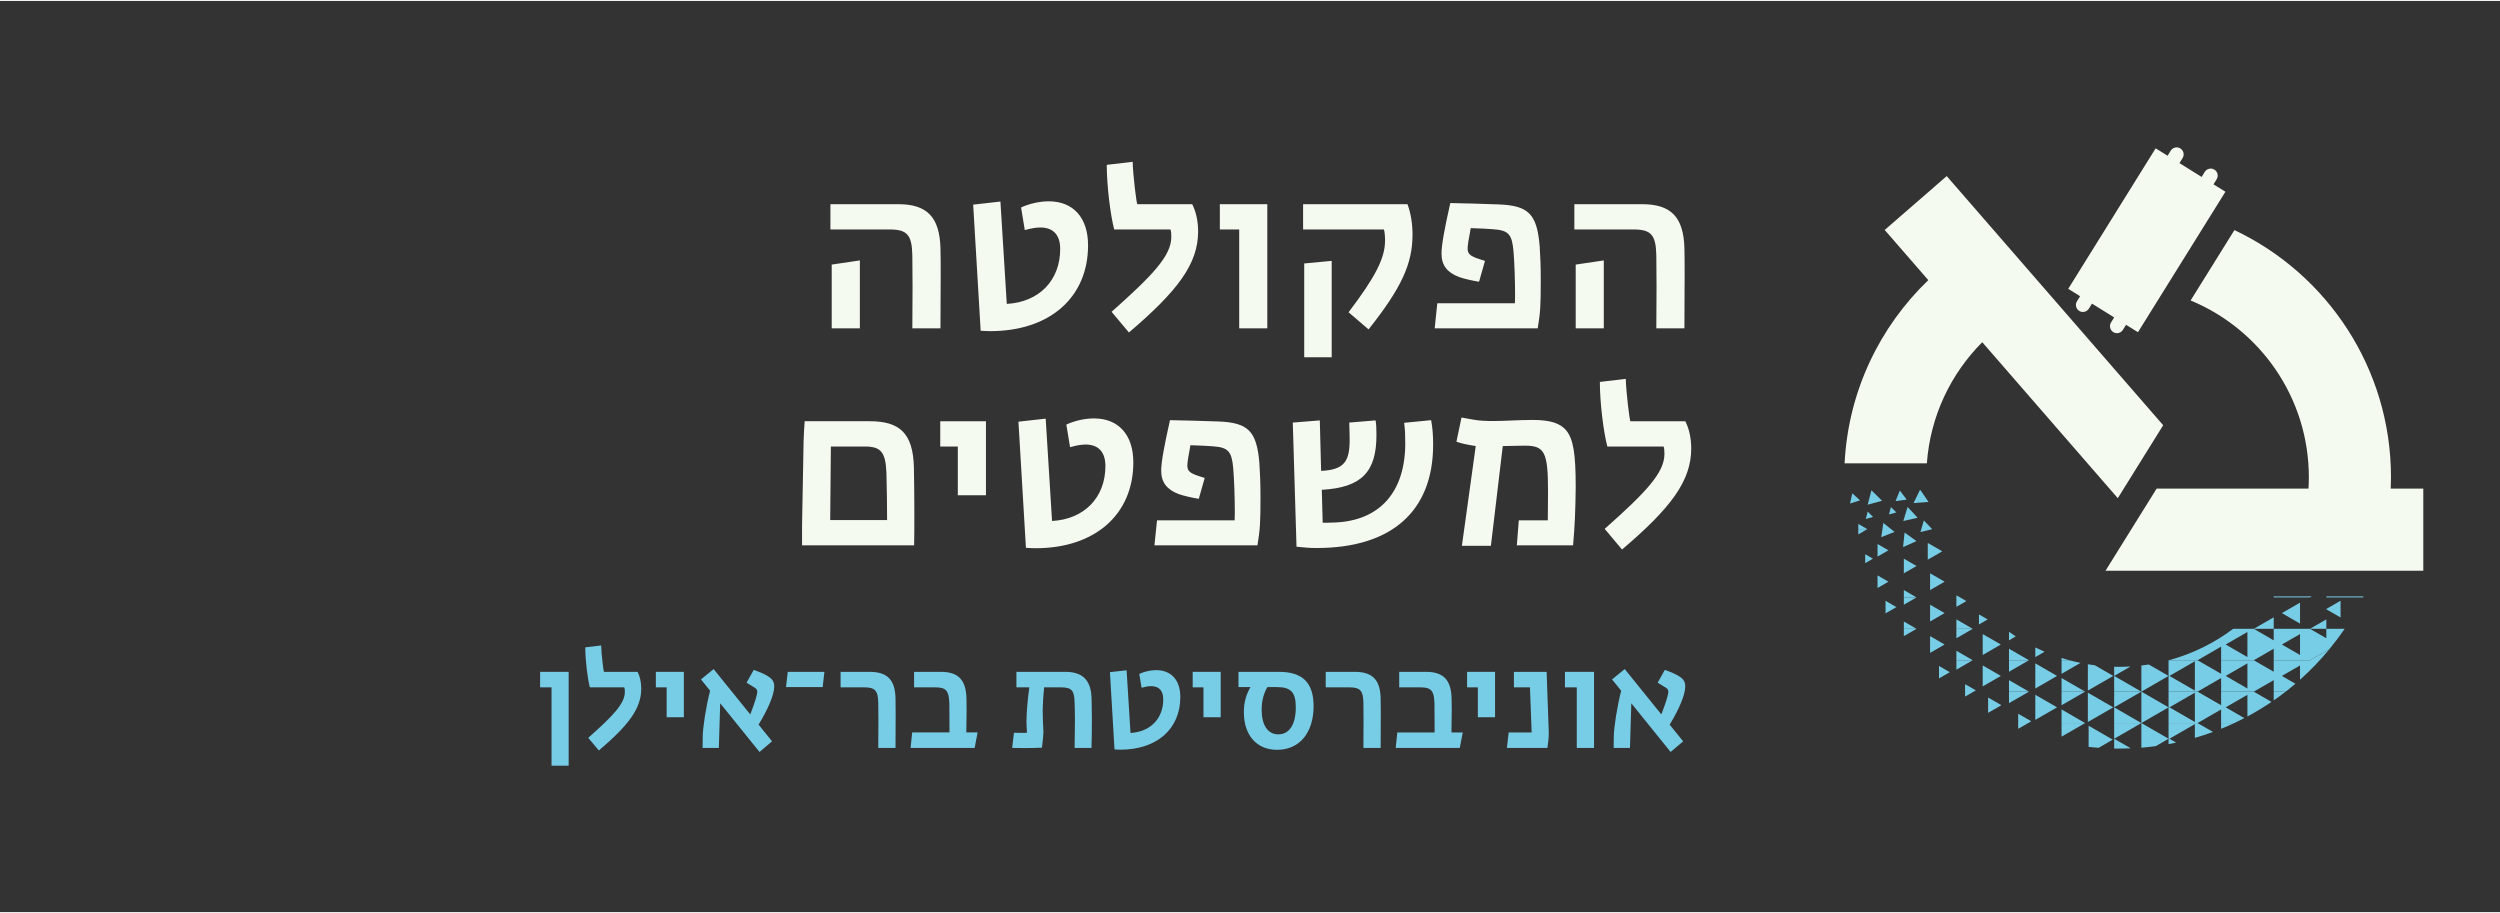 <?xml version="1.0" encoding="UTF-8"?>
<!DOCTYPE svg PUBLIC "-//W3C//DTD SVG 1.1//EN" "http://www.w3.org/Graphics/SVG/1.1/DTD/svg11.dtd">
<!-- Creator: CorelDRAW 2017 -->
<svg xmlns="http://www.w3.org/2000/svg" xml:space="preserve" width="230px" height="84px" version="1.1" style="shape-rendering:geometricPrecision; text-rendering:geometricPrecision; image-rendering:optimizeQuality; fill-rule:evenodd; clip-rule:evenodd"
viewBox="0 0 55794 20335"
 xmlns:xlink="http://www.w3.org/1999/xlink">
 <rect x="0" y="0" width="55794" height="20335" fill="#333333" stroke="none"/>
 <defs>
  <style type="text/css">
   <![CDATA[
    .fil0 {fill:none;fill-rule:nonzero}
    .fil1 {fill:#78CDE6;fill-rule:nonzero}
    .fil2 {fill:#F5FAF0;fill-rule:nonzero}
   ]]>
  </style>
 </defs>
 <g id="Layer_x0020_1">
  <rect class="fil0" width="55794" height="20335"/>
  <g id="_1461477012016">
   <path class="fil1" d="M25804 14935c-129,0 -267,33 -378,84l51 309c84,-24 153,-36 213,-36 178,0 271,105 271,295 0,429 -289,726 -731,750l-87 -1399 -372 42 102 1724c39,3 75,6 132,6 811,0 1337,-460 1337,-1175 0,-375 -201,-600 -538,-600z"/>
   <polygon class="fil1" points="26618,14973 26618,15319 26859,15319 26859,15986 27243,15986 27243,14973 "/>
   <path class="fil1" d="M28544 14973l-904 0 0 340 267 0c-99,174 -147,345 -147,559 0,514 283,841 742,841 499,0 814,-378 814,-976 0,-520 -246,-764 -772,-764zm-15 1395c-237,0 -372,-208 -372,-547 0,-213 54,-388 129,-508l207 0c316,0 426,114 426,451 0,384 -144,604 -390,604z"/>
   <path class="fil1" d="M30813 15574c-6,-417 -178,-601 -577,-601l-649 0 0 346 528 0c241,0 310,72 313,355 3,114 3,246 3,378 0,261 -3,517 -3,619l385 0c0,-132 3,-475 3,-775 0,-123 0,-238 -3,-322z"/>
   <path class="fil1" d="M32393 16326c0,-82 6,-340 6,-505 0,-96 0,-180 -3,-258 -12,-409 -181,-590 -571,-590l-598 0 0 346 472 0c240,0 306,72 315,355 3,123 3,288 3,480l0 172 -832 0 -36 345 1430 0 66 -345 -252 0z"/>
   <polygon class="fil1" points="32742,14973 32742,15319 32982,15319 32982,15986 33366,15986 33366,14973 "/>
   <path class="fil1" d="M34565 16332l-48 -1359 -730 0 0 346 358 0 38 1007 -513 0 -39 345 904 0c12,-96 33,-228 30,-339z"/>
   <polygon class="fil1" points="34926,14973 34926,15319 35190,15319 35190,16671 35575,16671 35575,14973 "/>
   <path class="fil1" d="M37611 15298c0,-99 -39,-165 -132,-222 -72,-48 -174,-93 -324,-147l-159 285c72,48 129,81 180,111 42,30 57,51 57,90 0,69 -48,229 -156,508l-817 -1012 -283 231 204 252c-93,358 -162,823 -165,1022l-3 255 364 0 30 -997 877 1087 280 -237 -301 -372c219,-361 348,-674 348,-854z"/>
   <path class="fil1" d="M24362 15590c-6,-424 -189,-617 -589,-617l-1089 0 0 346 993 0c253,0 300,78 306,355 4,117 7,243 7,378 0,217 -7,451 -7,619l376 0c6,-156 9,-402 9,-649 0,-150 -3,-303 -6,-432zm-1052 -326l-329 0c-3,16 -6,35 -9,55 -31,200 -64,575 -64,760 3,103 6,180 12,253 -21,3 -66,3 -132,3 -54,0 -105,0 -159,-3l-40 339c91,0 178,3 295,3 111,0 223,-3 370,-9 12,-120 31,-258 33,-361 -8,-132 -17,-309 -17,-471 0,-103 15,-363 33,-514 2,-21 4,-39 7,-55z"/>
   <polygon class="fil1" points="12054,14973 12054,15319 12309,15319 12309,17067 12691,17067 12691,14973 "/>
   <polygon class="fil1" points="14637,14973 14637,15319 14878,15319 14878,15986 15262,15986 15262,14973 "/>
   <path class="fil1" d="M17279 15298c0,-99 -40,-165 -133,-222 -72,-48 -174,-93 -324,-147l-160 285c73,48 130,81 180,111 43,30 58,51 58,90 0,69 -48,229 -156,508l-818 -1012 -282 231 204 252c-93,357 -162,823 -165,1022l-3 255 363 0 30 -997 878 1087 279 -238 -300 -372c219,-360 349,-673 349,-853z"/>
   <polygon class="fil1" points="17581,14973 17542,15313 18360,15313 18399,14973 "/>
   <path class="fil1" d="M19986 15574c-6,-417 -178,-601 -577,-601l-649 0 0 346 529 0c240,0 309,72 312,355 3,114 3,246 3,378 0,261 -3,517 -3,619l385 0c0,-132 3,-475 3,-775 0,-123 0,-238 -3,-322z"/>
   <path class="fil1" d="M21566 16325c0,-80 6,-339 6,-504 0,-97 0,-180 -3,-259 -12,-408 -180,-589 -571,-589l-598 0 0 346 472 0c241,0 306,72 315,355 3,123 3,288 3,480l0 171 -832 0 -36 346 1430 0 66 -346 -252 0z"/>
   <path class="fil1" d="M13128 16446c562,-499 817,-766 817,-1025 0,-54 -3,-78 -12,-102l-769 0c-54,-207 -102,-620 -102,-893l354 -42c6,198 51,569 63,590l751 0c51,99 81,228 81,372 0,445 -279,814 -946,1382l-237 -282z"/>
   <path class="fil2" d="M53355 10883c3,-84 6,-167 6,-252 0,-2436 -1429,-4540 -3494,-5517l-978 1571c1549,640 2639,2166 2639,3946 0,85 -3,169 -8,252l-3389 0 -1141 1833 7092 0 0 -1833 -727 0z"/>
   <path class="fil2" d="M48277 9469l-4831 -5560 -1384 1202 973 1120c-1086,1043 -1787,2483 -1868,4088l0 0 1836 0c76,-1052 534,-1999 1236,-2703l3025 3481 1013 -1628z"/>
   <path class="fil2" d="M49666 4258l-266 -165 70 -113c46,-73 23,-170 -50,-215 -73,-46 -169,-23 -215,50l-70 113 -495 -309 70 -112c46,-73 23,-170 -50,-215 -73,-46 -169,-23 -215,50l-70 113 -266 -166 -1951 3136 265 165 -70 113c-46,73 -23,169 50,215 73,45 169,23 215,-50l70 -113 495 308 -70 113c-45,73 -23,169 50,215 73,46 170,23 215,-50l70 -113 266 165 1952 -3135z"/>
   <polygon class="fil1" points="41766,10921 41682,11243 42003,11155 "/>
   <polygon class="fil1" points="42201,11296 42158,11460 42322,11415 "/>
   <polygon class="fil1" points="42845,10921 42707,11206 43040,11181 42863,10921 "/>
   <polygon class="fil1" points="41682,11397 41639,11561 41803,11516 "/>
   <polygon class="fil1" points="43122,11789 42935,11594 42860,11853 "/>
   <polygon class="fil1" points="42573,11294 42477,11607 42796,11533 "/>
   <polygon class="fil1" points="42400,10928 42304,11162 42554,11129 "/>
   <polygon class="fil1" points="42032,11651 41985,11967 42282,11850 "/>
   <polygon class="fil1" points="41339,10988 41288,11216 41511,11146 "/>
   <polygon class="fil1" points="41473,11788 41675,11788 41473,11672 "/>
   <polygon class="fil1" points="43347,12283 43023,12096 43023,12470 "/>
   <polygon class="fil1" points="42506,11864 42472,12189 42771,12055 "/>
   <polygon class="fil1" points="42489,12611 42772,12611 42489,12447 "/>
   <polygon class="fil1" points="41902,12120 41902,12401 42145,12260 "/>
   <polygon class="fil1" points="41627,12348 41627,12547 41799,12447 "/>
   <polygon class="fil1" points="41675,11788 41675,11788 41473,11788 41473,11905 "/>
   <path class="fil1" d="M52735 13312c4,-8 8,-15 11,-23l0 0 -828 0 0 23 817 0zm-1142 -23l-849 0 0 23 809 0 40 -23z"/>
   <polygon class="fil1" points="43399,12961 43075,12774 43075,13148 "/>
   <polygon class="fil1" points="42772,12611 42772,12611 42489,12611 42489,12774 "/>
   <polygon class="fil1" points="42489,13312 42772,13312 42489,13148 "/>
   <polygon class="fil1" points="41902,12821 41902,13102 42145,12961 "/>
   <g>
    <path class="fil1" d="M51331 13429l0 467 -405 -234 405 -233zm905 -43l0 374 -324 -187 324 -187zm-2397 627l460 0 445 -257 0 257 809 0 365 -211 0 211 408 0 -2487 0zm2900 -710l-119 -14 119 14zm-1186 9l0 0 -809 0 809 0z"/>
   </g>
   <polygon class="fil1" points="44359,13803 44165,13691 44165,13916 "/>
   <polygon class="fil1" points="43662,13265 43662,13394 43662,13522 43885,13394 "/>
   <polygon class="fil1" points="43662,14013 44026,14013 43662,13802 "/>
   <polygon class="fil1" points="43399,13662 43075,13475 43075,13849 "/>
   <polygon class="fil1" points="42772,13312 42772,13312 42489,13312 42489,13475 "/>
   <polygon class="fil1" points="42489,14013 42772,14013 42489,13849 "/>
   <polygon class="fil1" points="42081,13388 42081,13668 42323,13528 "/>
   <path class="fil1" d="M50157 14083l0 561 -485 -281 485 -280zm1825 389c121,-147 236,-300 344,-459l-408 0 0 210 -365 -210 -809 0 0 257 -445 -257 -460 0c-424,318 -909,558 -1435,701l640 0 526 -304 0 304 729 0 445 -257 0 257 809 0 429 -242zm-651 -342l0 467 -405 -234 405 -233z"/>
   <path class="fil1" d="M46009 14714l170 0c-57,-16 -114,-33 -170,-50l0 50z"/>
   <path class="fil1" d="M45423 14429l0 215 207 -120c-70,-30 -139,-62 -207,-95z"/>
   <path class="fil1" d="M44836 14080l0 190 151 -88c-51,-33 -102,-67 -151,-102z"/>
   <polygon class="fil1" points="44836,14714 45281,14714 44836,14457 "/>
   <polygon class="fil1" points="44654,14363 44249,14130 44249,14597 "/>
   <polygon class="fil1" points="44026,14013 44026,14013 43662,14013 43662,14223 "/>
   <polygon class="fil1" points="43662,14714 44026,14714 43662,14503 "/>
   <polygon class="fil1" points="43399,14363 43075,14176 43075,14550 "/>
   <polygon class="fil1" points="42772,14013 42772,14013 42489,14013 42489,14176 "/>
   <path class="fil1" d="M48984 15391l-567 -327 567 -327 0 654zm2027 24c74,-58 146,-116 217,-177l-302 -174 405 -233 0 318c234,-209 451,-435 651,-677l-429 242 -809 0 0 257 -445 -257 -729 0 0 303 -526 -303 -640 0 -7 2 0 348 0 351 647 0 526 -304 0 304 729 0 445 -257 0 257 267 0zm-854 -631l0 561 -485 -281 485 -280z"/>
   <path class="fil1" d="M47790 14832l0 583 607 -351 -442 -255c-54,9 -110,16 -165,23z"/>
   <path class="fil1" d="M47183 14859l0 205 365 -211c-85,5 -170,8 -256,8l0 0c-37,0 -73,-1 -109,-2z"/>
   <polygon class="fil1" points="47183,15415 47790,15415 47183,15064 "/>
   <path class="fil1" d="M47163 15064l-412 -238c-52,-6 -104,-14 -155,-22l0 587 567 -327z"/>
   <path class="fil1" d="M46179 14714l-170 0 0 303 423 -244c-85,-17 -170,-37 -253,-59z"/>
   <polygon class="fil1" points="46009,15415 46535,15415 46009,15111 "/>
   <polygon class="fil1" points="45908,15064 45423,14784 45423,15345 "/>
   <polygon class="fil1" points="45281,14714 45281,14714 44836,14714 44836,14971 "/>
   <polygon class="fil1" points="44836,15415 45281,15415 44836,15158 "/>
   <polygon class="fil1" points="44654,15064 44249,14830 44249,15298 "/>
   <polygon class="fil1" points="44026,14714 44026,14714 43662,14714 43662,14924 "/>
   <polygon class="fil1" points="43458,14948 43274,14842 43274,15119 43514,14981 "/>
   <polygon class="fil1" points="44040,15354 43856,15248 43856,15525 44096,15386 "/>
   <path class="fil1" d="M48984 16092l-567 -327 567 -327 0 654zm881 24c75,-36 149,-72 223,-111l-416 -240 485 -280 0 484c186,-100 365,-208 538,-325l-396 -229 -729 0 0 303 -526 -303 -647 0 0 350 0 351 647 0 526 -304 0 304 295 0zm879 -506c91,-63 180,-128 267,-195l-267 0 0 195z"/>
   <polygon class="fil1" points="47790,15415 47790,16116 48397,15765 "/>
   <polygon class="fil1" points="47790,15415 47790,15415 47183,15415 47183,15765 "/>
   <polygon class="fil1" points="47183,16116 47790,16116 47183,15765 "/>
   <polygon class="fil1" points="47163,15765 46596,15438 46596,16092 "/>
   <polygon class="fil1" points="46535,15415 46535,15415 46009,15415 46009,15718 "/>
   <polygon class="fil1" points="46009,16116 46535,16116 46009,15812 "/>
   <polygon class="fil1" points="45908,15765 45423,15485 45423,16045 "/>
   <polygon class="fil1" points="45281,15415 45281,15415 44836,15415 44836,15672 "/>
   <polygon class="fil1" points="44666,15717 44370,15546 44370,15888 "/>
   <path class="fil1" d="M48566 16552l-149 -86 567 -327 0 308c137,-40 272,-84 404,-133l-344 -198 -647 0 0 350 0 120c56,-11 113,-22 169,-34zm1004 -308c100,-40 198,-83 295,-128l-295 0 0 128z"/>
   <path class="fil1" d="M47790 16116l0 550c108,-9 215,-21 321,-35l286 -165 -607 -350z"/>
   <polygon class="fil1" points="47790,16116 47790,16116 47183,16116 47183,16466 "/>
   <path class="fil1" d="M47554 16680l-371 -214 0 219c36,0 72,1 109,1l0 0c87,0 175,-2 262,-6z"/>
   <path class="fil1" d="M47151 16486l-538 -310 0 472c74,8 148,15 222,21l316 -183z"/>
   <polygon class="fil1" points="46535,16116 46535,16116 46009,16116 46009,16419 "/>
   <polygon class="fil1" points="45041,15908 45041,16076 45041,16244 45333,16076 "/>
   <path class="fil2" d="M17900 11699l0 451 2501 0c5,-147 5,-431 5,-730 0,-373 -5,-775 -10,-1015 -20,-755 -314,-1025 -986,-1025l-1451 0c-9,103 -19,275 -24,417l-35 1902zm1898 -113l-1270 0 15 -1642 755 0c362,0 465,123 485,584 10,338 15,823 15,1058zm1578 -1642l0 1088 628 0 0 -1652 -1020 0 0 564 392 0zm1735 2270c1324,0 2182,-750 2182,-1917 0,-613 -329,-980 -878,-980 -210,0 -436,54 -617,137l83 505c137,-39 250,-59 348,-59 289,0 441,172 441,480 0,701 -470,1187 -1191,1226l-142 -2284 -608 68 167 2814c63,5 122,10 215,10zm2711 -623l-58 559 2299 0c58,-353 68,-505 68,-1069 0,-328 -10,-534 -24,-759 -59,-721 -245,-912 -922,-937 -446,-14 -730,-24 -1074,-29 -132,588 -196,941 -196,1127 0,265 133,427 397,525 99,34 280,78 442,103l132 -466c-74,-19 -137,-44 -196,-64 -157,-58 -191,-112 -191,-215 0,-59 14,-167 68,-451 260,10 393,14 500,24 344,25 422,108 456,495 20,231 35,643 35,981 0,137 -5,147 -5,176l-1731 0zm6118 -2235l-603 59c20,147 25,274 25,456 0,1088 -569,1730 -1574,1769 -113,5 -191,5 -269,5l-20 -735c887,-49 1220,-397 1220,-1221 0,-137 -4,-230 -19,-328l-588 49c5,171 9,279 9,382 0,476 -112,672 -637,696l-29 -1127 -603 49 83 2770c182,19 284,29 451,29 1672,0 2598,-824 2598,-2304 0,-211 -10,-353 -44,-549zm995 578l-309 2226 647 0 265 -2226c133,0 314,-9 495,-9 441,0 515,147 515,1019 0,319 -5,500 -5,647l-647 0 -44 559 1255 0c39,-417 54,-828 59,-1304 0,-745 -54,-1059 -206,-1255 -137,-166 -353,-240 -760,-240 -294,0 -618,24 -848,24 -186,0 -329,-4 -461,-29l-274 -49 -113 539c103,40 250,69 431,98zm2878 1848l387 461c1088,-926 1544,-1529 1544,-2255 0,-235 -49,-446 -132,-608l-1226 0c-19,-34 -93,-622 -103,-946l-578 69c0,446 78,1103 167,1441l1255 0c14,39 19,79 19,167 0,421 -417,858 -1333,1671z"/>
   <path class="fil2" d="M20361 7306l628 0c0,-177 5,-701 5,-1187 0,-225 0,-446 -5,-603 -20,-681 -289,-980 -941,-980l-1515 0 0 564 1319 0c392,0 500,117 509,578 0,201 5,461 5,706 0,402 -5,784 -5,922zm-1799 -1422l0 1422 628 0 0 -1515 -628 93zm3540 1485c1323,0 2181,-750 2181,-1916 0,-613 -328,-981 -877,-981 -211,0 -437,54 -618,137l83 505c138,-39 250,-58 348,-58 290,0 442,171 442,480 0,701 -471,1186 -1192,1225l-142 -2284 -608 69 167 2814c64,4 123,9 216,9zm2706 -431l387 461c1088,-927 1544,-1530 1544,-2255 0,-235 -49,-446 -132,-608l-1226 0c-19,-34 -93,-623 -103,-946l-578 68c0,447 78,1103 166,1442l1255 0c15,39 20,78 20,166 0,422 -417,858 -1333,1672zm2848 -1838l0 2206 627 0 0 -2770 -1059 0 0 564 432 0zm2441 1848l446 382c731,-921 981,-1461 981,-2113 0,-250 -40,-490 -113,-681l-2329 0 0 564 1804 0c15,54 25,132 25,245 0,397 -216,814 -814,1603zm-990 -1089l0 2094 613 0 0 -2152 -613 58zm2970 888l-58 559 2299 0c59,-353 68,-505 68,-1069 0,-328 -9,-534 -24,-760 -59,-720 -245,-912 -922,-936 -446,-15 -730,-25 -1073,-30 -133,589 -196,942 -196,1128 0,265 132,426 397,524 98,35 279,79 441,103l132 -465c-73,-20 -137,-44 -196,-64 -157,-59 -191,-113 -191,-216 0,-59 15,-166 69,-451 259,10 392,15 500,25 343,24 421,108 455,495 20,230 35,642 35,980 0,138 -5,147 -5,177l-1731 0zm4888 559l627 0c0,-177 5,-701 5,-1187 0,-225 0,-446 -5,-603 -19,-681 -289,-980 -941,-980l-1515 0 0 564 1319 0c392,0 500,117 510,578 0,201 5,461 5,706 0,402 -5,784 -5,922zm-1799 -1422l0 1422 627 0 0 -1515 -627 93z"/>
  </g>
 </g>
</svg>
